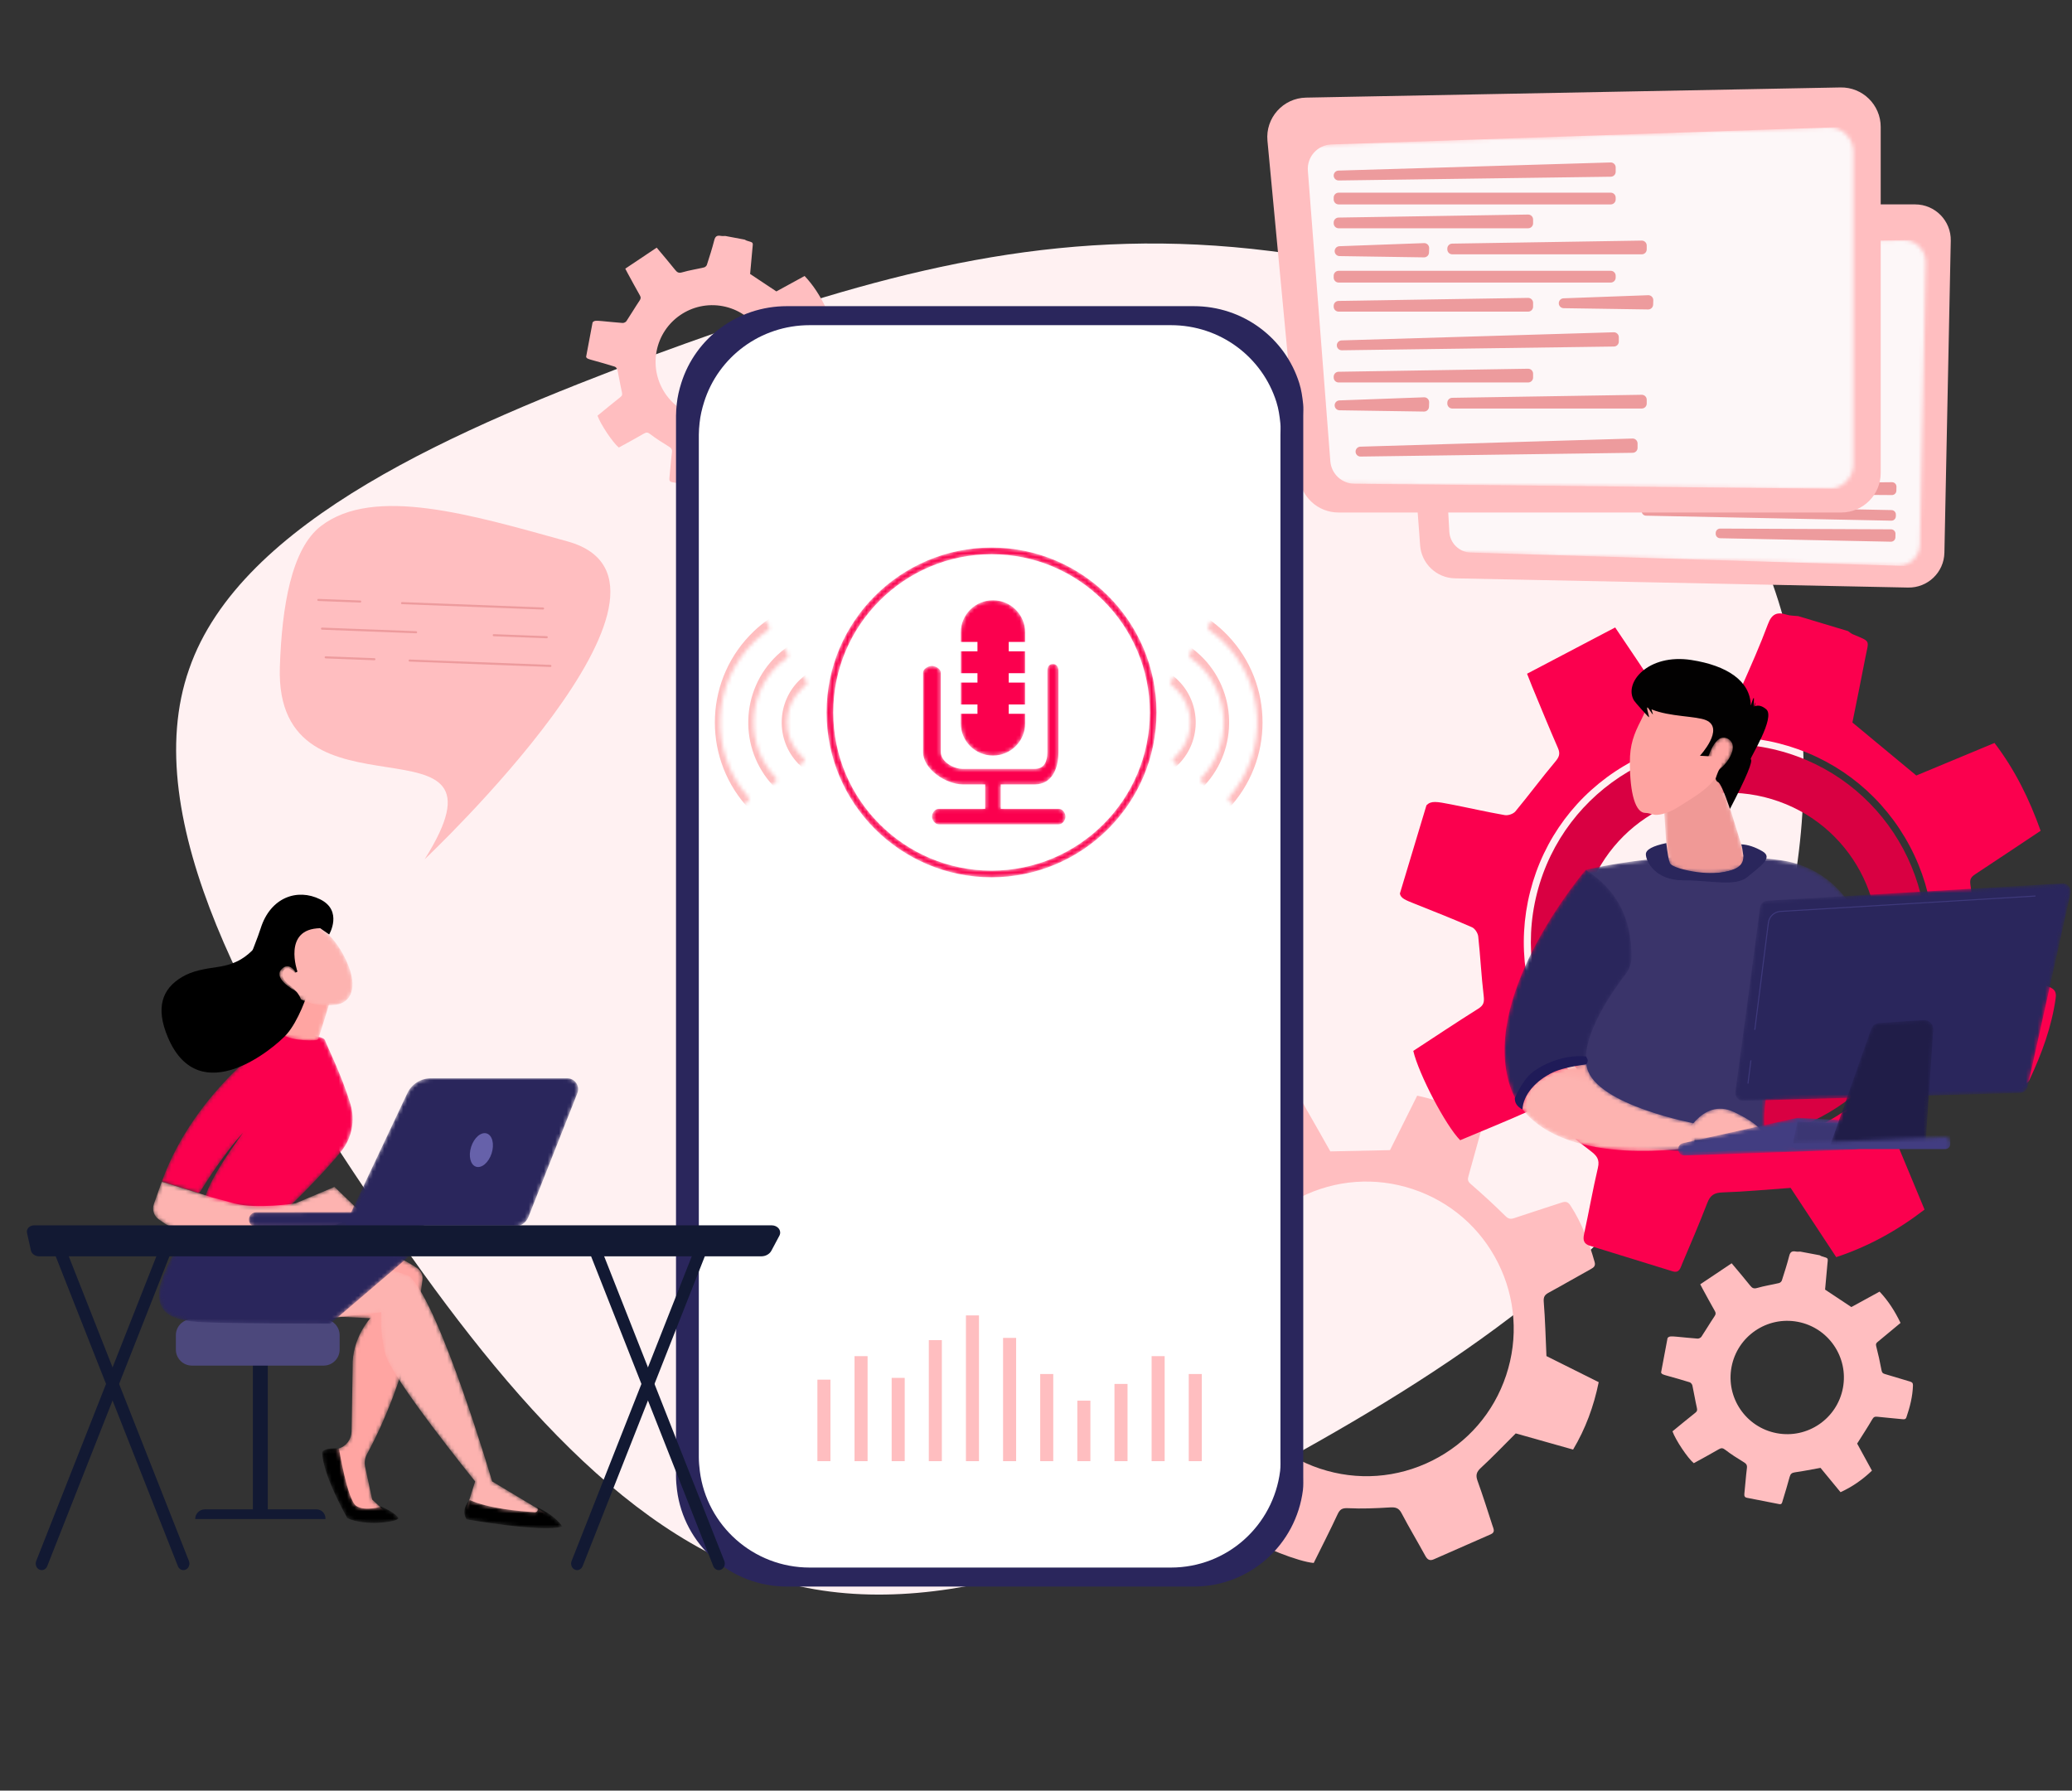 <?xml version="1.0" encoding="UTF-8"?>
<svg width="545px" height="471px" viewBox="0 0 545 471" version="1.1" xmlns="http://www.w3.org/2000/svg" xmlns:xlink="http://www.w3.org/1999/xlink">
    <rect x="0" y="0" width="545" height="471" fill="#333333" stroke="none"/>
    <title>Banner image</title>
    <defs>
        <path d="M253.469,38.554 L252.8,97.316 C252.773,99.869 254.701,102.021 257.242,102.273 L354.089,111.886 C356.817,112.156 359.241,110.15 359.485,107.421 L365.066,44.589 C365.31,41.814 363.206,39.387 360.423,39.236 L258.666,33.693 C255.866,33.541 253.502,35.752 253.469,38.554" id="path-1"></path>
        <path d="M0.009,7.761 L3.933,76.745 C4.103,79.742 6.538,82.111 9.541,82.204 L123.915,85.728 C127.137,85.828 129.821,83.28 129.887,80.059 L131.399,5.908 C131.464,2.634 128.801,-0.044 125.524,0 L5.713,1.643 C2.417,1.688 -0.177,4.471 0.009,7.761" id="path-3"></path>
        <path d="M0.02,11.442 L5.929,87.851 C6.186,91.171 8.939,93.743 12.268,93.778 L139.184,95.107 C142.76,95.144 145.678,92.258 145.678,88.685 L145.678,6.422 C145.678,2.79 142.667,-0.12 139.034,0.004 L6.208,4.528 C2.55,4.653 -0.263,7.797 0.02,11.442" id="path-5"></path>
        <path d="M0.547,212.864 C0.459,212.864 0.369,212.842 0.286,212.798 C0.02,212.653 -0.078,212.318 0.067,212.052 C26.849,162.849 45.174,108.946 55.835,72.392 C67.941,30.876 73.036,2.319 72.844,0.682 C72.773,0.402 72.932,0.112 73.211,0.024 C73.502,-0.064 73.809,0.095 73.9,0.384 C74.179,1.281 72.545,10.348 70.096,21.473 C67.697,32.361 63.496,49.967 57.085,72.013 C46.391,108.803 27.984,163.057 1.03,212.579 C0.931,212.759 0.742,212.864 0.547,212.864 L0.547,212.864 Z" id="path-7"></path>
        <path d="M0.23,0.006 C2.672,0.61 5.044,1.409 7.388,2.296 C9.73,3.185 12.033,4.181 14.286,5.282 C16.539,6.382 18.733,7.603 20.873,8.915 C21.403,9.25 21.944,9.568 22.465,9.918 L24.032,10.963 C24.549,11.319 25.055,11.691 25.567,12.055 C26.083,12.413 26.579,12.799 27.075,13.185 C28.082,13.937 29.038,14.754 30.004,15.559 C30.481,15.969 30.939,16.4 31.408,16.819 L32.106,17.454 L32.776,18.119 C34.593,19.862 36.24,21.775 37.816,23.739 C40.891,27.725 43.504,32.104 45.304,36.823 L45.971,38.594 C46.091,38.887 46.17,39.193 46.267,39.493 L46.546,40.397 C46.724,41 46.925,41.604 47.084,42.207 L48.527,47.638 L49.457,51.267 C50.692,56.107 51.875,60.96 52.968,65.834 C55.143,75.584 57.115,85.383 58.48,95.289 C58.497,95.415 58.409,95.532 58.283,95.549 C58.159,95.566 58.045,95.481 58.024,95.359 L58.023,95.353 C57.205,90.441 56.251,85.541 55.225,80.663 C54.217,75.78 53.131,70.913 51.975,66.063 C51.404,63.636 50.816,61.213 50.229,58.79 C49.621,56.372 49.031,53.95 48.395,51.54 L47.452,47.921 L45.991,42.505 C45.829,41.903 45.632,41.322 45.455,40.73 L45.187,39.845 C45.093,39.551 45.018,39.25 44.902,38.964 L44.257,37.23 C42.521,32.606 39.984,28.308 36.988,24.383 C35.451,22.449 33.844,20.562 32.064,18.839 L31.409,18.182 L30.729,17.55 C30.273,17.132 29.827,16.701 29.363,16.292 C28.422,15.486 27.491,14.668 26.507,13.913 C26.022,13.527 25.538,13.139 25.034,12.778 C24.533,12.413 24.038,12.039 23.532,11.68 L21.997,10.627 C21.487,10.275 20.955,9.953 20.435,9.614 C18.338,8.285 16.174,7.061 13.965,5.922 C11.755,4.783 9.491,3.746 7.184,2.815 C4.877,1.891 2.53,1.031 0.142,0.365 L0.136,0.363 C0.037,0.336 -0.021,0.234 0.007,0.135 C0.034,0.039 0.133,-0.019 0.23,0.006" id="path-9"></path>
        <path d="M16.932,32.387 C16.932,37.061 13.143,40.849 8.465,40.849 C3.79,40.849 0,37.061 0,32.387 L0,8.461 C0,3.788 3.79,0 8.465,0 C13.143,0 16.932,3.788 16.932,8.461 L16.932,32.387" id="path-11"></path>
        <path d="M35.685,38.095 L20.437,38.095 L20.437,31.676 L29.367,31.676 C33.834,31.676 35.617,27.638 35.617,23.175 L35.617,1.78 C35.617,0.797 35.142,0 34.158,0 C33.173,0 32.699,0.797 32.699,1.78 L32.699,23.175 C32.699,25.675 31.871,27.591 29.367,27.591 L10.461,27.591 C7.96,27.591 4.67,25.675 4.67,23.175 L4.67,2.288 C4.67,1.305 3.318,0.508 2.333,0.508 C1.352,0.508 0,1.305 0,2.288 L0,23.175 C0,27.638 5.997,31.676 10.461,31.676 L16.348,31.676 L16.348,38.095 L4.143,38.095 C3.162,38.095 2.364,39.155 2.364,40.138 C2.364,41.121 3.162,42.18 4.143,42.18 L35.685,42.18 C36.67,42.18 37.465,41.121 37.465,40.138 C37.465,39.155 36.67,38.095 35.685,38.095" id="path-13"></path>
        <path d="M43.385,84.976 C20.428,84.976 1.752,66.309 1.752,43.361 C1.752,20.417 20.428,1.751 43.385,1.751 C66.35,1.751 85.026,20.417 85.026,43.361 C85.026,66.309 66.35,84.976 43.385,84.976 Z M43.385,0 C19.463,0 0,19.451 0,43.361 C0,67.276 19.463,86.727 43.385,86.727 C67.315,86.727 86.778,67.276 86.778,43.361 C86.778,19.451 67.315,0 43.385,0 L43.385,0 Z" id="path-15"></path>
        <path d="M3.296,3.711 C3.296,3.711 28.375,-2.576 54.871,1.216 C62.327,2.283 68.93,6.618 72.955,12.98 C80.202,24.445 90.452,44.875 88.283,66.182 L76.906,68.993 C76.906,68.993 69.042,43.709 60.194,33.417 C60.194,33.417 49.711,57.295 50.243,70.405 C50.256,70.775 50.281,71.139 50.314,71.49 C51.518,84.318 -6.23471503e-14,73.885 -6.23471503e-14,73.885 L3.296,3.711" id="path-17"></path>
        <path d="M0,9.352 L1.143,27.129 C1.25,28.784 2.323,30.185 3.822,30.63 C7.283,31.653 13.814,32.886 20.217,30.308 C21.388,29.836 21.989,28.45 21.596,27.185 L13.126,0 L0,9.352" id="path-19"></path>
        <path d="M0,6.102 C0,6.102 2.065,-1.831 5.624,0.393 C9.183,2.618 3.779,9.282 0.916,9.579 L0,6.102" id="path-21"></path>
        <path d="M21.502,51.117 C20.392,43.277 28.514,31.752 31.875,27.379 C32.835,26.128 33.373,24.599 33.386,23.022 C33.485,11.919 28.821,4.788 21.346,0 C21.346,0 -5.781,31.585 1.126,55.88 C1.872,58.502 3.026,60.755 4.491,62.689 C5.579,53.534 16.166,51.539 21.502,51.117" id="path-23"></path>
        <path d="M1.034,21.021 L6.23471503e-14,20.903 C0.877,13.215 7.628,3.724 10.488,3.11545203e-14 L11.314,0.634 C8.506,4.289 1.881,13.592 1.034,21.021" id="path-25"></path>
        <path d="M17.223,1.085 C17.13,0.732 17.064,0.367 17.012,0 C11.676,0.422 1.089,2.417 0,11.573 C12.106,27.574 45.474,21.8 45.474,21.8 L45.474,15.574 C45.474,15.574 19.847,10.816 17.223,1.085" id="path-27"></path>
        <linearGradient x1="73.372%" y1="-16.857%" x2="59.805%" y2="25.316%" id="linearGradient-29">
            <stop stop-color="#FF928E" offset="0%"></stop>
            <stop stop-color="#FDB3B0" offset="100%"></stop>
        </linearGradient>
        <path d="M6.23471503e-14,8.382 C6.23471503e-14,8.382 4.927,-3.237 13.609,0.885 C22.29,5.006 21.607,7.703 21.607,7.703 L6.23471503e-14,8.382" id="path-30"></path>
        <linearGradient x1="97.811%" y1="-58.027%" x2="69.276%" y2="10.523%" id="linearGradient-32">
            <stop stop-color="#FF928E" offset="0%"></stop>
            <stop stop-color="#FDB3B0" offset="100%"></stop>
        </linearGradient>
        <path d="M0.005,8.391 L0.005,8.391 C0.076,9.268 0.825,9.939 1.708,9.906 L46.691,8.339 C47.39,8.314 47.999,7.851 48.208,7.185 L49.513,3.009 C49.834,1.981 49.101,0.929 48.029,0.871 L31.624,0.003 C31.476,-0.006 31.325,0.005 31.179,0.038 L1.294,6.654 C0.49,6.832 -0.058,7.572 0.005,8.391" id="path-33"></path>
        <polyline id="path-35" points="0 5.763 1.237 0 18.087 0.803 16.979 5.585 0 5.763"></polyline>
        <path d="M6.491,6.369 C5.536,14.157 1.248,45.798 0.019,54.839 C-0.153,56.11 0.856,57.229 2.139,57.193 L74.919,55.11 C75.87,55.083 76.684,54.414 76.89,53.482 L88.212,2.529 C88.511,1.182 87.439,-0.077 86.06,0.004 L8.435,4.547 C7.431,4.606 6.614,5.372 6.491,6.369" id="path-37"></path>
        <path d="M10.757,2.376 L-1.24694301e-13,32.887 L25.01,33.416 L27.094,2.56 C27.193,1.112 25.989,-0.091 24.541,0.005 L12.86,0.781 C11.903,0.844 11.075,1.472 10.757,2.376" id="path-39"></path>
        <path d="M0.065,2.574 L0.065,2.574 C-0.209,3.413 0.416,4.276 1.299,4.276 L40.469,4.276 C41.185,4.276 41.769,3.695 41.769,2.977 L41.769,1.3 C41.769,0.56 41.152,-0.029 40.415,0.001 L1.244,1.681 C0.704,1.703 0.235,2.059 0.065,2.574" id="path-41"></path>
        <path d="M14.002,0 C14.002,0 19.815,0.899 26.35,5.267 C27.379,5.952 27.943,7.15 27.788,8.377 C27.005,14.573 23.788,34.622 13.178,54.205 C12.619,55.238 12.458,56.441 12.705,57.589 L14.548,66.161 L17.966,69.365 L9.161,69.365 L3.299,53.509 L5.806,52.717 C7.75,52.103 9.083,50.316 9.118,48.28 L9.412,31.27 C9.161,23.693 14.062,18.465 14.062,18.465 L0,17.782 L14.002,0" id="path-43"></path>
        <path d="M20.002,18.234 C20.803,19.283 11.371,20.667 6.606,18.374 C6.606,18.374 0,6.889 0,0.972 C0,0.972 0.524,-0.234 4.403,0.041 C4.403,0.041 6.621,13.641 8.963,15.165 C11.305,16.688 15.516,15.318 15.516,15.318 C15.516,15.318 18.818,16.688 20.002,18.234" id="path-45"></path>
        <path d="M0,16.533 C0.075,16.404 15.139,14.724 15.139,14.724 C15.139,14.724 14.646,19.301 16.187,25.603 C17.728,31.904 39.846,59.206 39.846,59.206 L37.526,66.553 C44.697,69.049 51.75,69.447 58.691,67.824 L44.318,59.206 C44.318,59.206 30.867,13.395 22.628,5.223 L7.528,0 L0,16.533" id="path-47"></path>
        <path d="M0.098,18.785 C-0.614,24.669 2.476,27.061 11.583,27.456 C20.689,27.85 45.001,27.845 45.001,27.845 L65.751,10.12 C65.751,10.12 50.629,4.73 46.698,3.204 C42.766,1.68 9.49,0 9.49,0 C9.49,0 0.81,12.899 0.098,18.785 Z" id="path-49"></path>
        <path d="M1.395,0 C1.395,0 -1.102,2.417 0.585,5.105 C0.585,5.105 20.364,8.61 25.734,7.021 C25.734,7.021 24.619,4.475 18.572,1.581 L19.018,1.924 C19.583,2.357 19.252,3.258 18.541,3.22 C14.556,2.992 6.31,2.261 1.395,0" id="path-51"></path>
        <path d="M28.45,0.025 C27.138,0.434 22.411,2.13 23.021,5.168 C23.102,5.571 22.722,5.912 22.325,5.806 C20.288,5.258 15.788,4.567 12.999,8.06 C10.536,11.144 12.376,14.054 13.877,15.651 C14.239,16.037 13.935,16.664 13.41,16.597 C9.664,16.125 1.527,16.012 0.196,23.629 C-1.046,30.735 3.902,32.738 6.837,33.303 C7.333,33.398 7.449,34.051 7.022,34.322 C5.558,35.248 3.862,37.166 4.547,40.951 C5.622,46.884 17.26,46.399 18.62,46.322 C18.706,46.317 18.788,46.292 18.863,46.248 L37.504,35.624 C37.649,35.541 37.75,35.396 37.778,35.232 L41.541,13.512 C41.572,13.336 41.517,13.157 41.393,13.028 L29.017,0.173 C28.87,0.02 28.652,-0.038 28.45,0.025" id="path-53"></path>
        <path d="M32.263,46.765 C32.263,46.765 42.371,37.146 47.345,30.778 C50.035,27.333 50.879,22.8 49.636,18.613 C47.364,10.965 43.328,3.042 42.96,1.812 C42.395,-0.079 31.063,0 31.063,0 C31.063,0 8.762,14.464 0,38.966 L9.84,42.027 C9.84,42.027 15.663,32.266 21.416,26.059 C21.416,26.059 11.461,39.202 11.111,44.581 L32.263,46.765" id="path-55"></path>
        <path d="M12.739,1.526 C12.621,1.919 9.662,11.718 9.431,11.921 C9.2,12.126 2.944,12.461 0,10.449 L4.995,0 L12.739,1.526" id="path-57"></path>
        <path d="M9.509,0.319 C9.509,0.319 14.849,2.572 18.48,10.284 C22.11,17.995 19.399,21.556 15.993,22.045 C12.587,22.533 7.494,22.459 2.107,17.477 C-3.281,12.496 2.567,-2.352 9.509,0.319" id="path-59"></path>
        <path d="M5.554,4.042 C5.554,4.042 3.517,-1.77 0.799,0.545 C-1.918,2.859 3.008,5.913 4.936,6.902 L5.554,4.042" id="path-61"></path>
        <linearGradient x1="3722.165%" y1="-10673.128%" x2="3603.899%" y2="-10327.716%" id="linearGradient-63">
            <stop stop-color="#FDB3B0" offset="0%"></stop>
            <stop stop-color="#FDB3B0" offset="100%"></stop>
        </linearGradient>
        <path d="M55.133,8.514 L47.707,1.362 L37.434,5.697 C37.434,5.697 27.209,7.281 21.357,5.697 C15.504,4.113 15.504,4.113 15.504,4.113 L2.279,0 L0.202,5.867 C-0.325,7.355 0.205,9.01 1.494,9.926 C2.637,10.737 3.979,11.63 4.834,12.003 C6.575,12.765 47.767,11.477 47.767,11.477 L55.133,8.514" id="path-64"></path>
        <path d="M1.831,3.897 C1.864,3.9 1.897,3.9 1.93,3.9 L45.006,3.853 C46.071,3.853 46.934,2.99 46.933,1.924 C46.932,0.861 46.064,-0.019 45.002,0 L1.926,0.047 C0.861,0.047 -0.001,0.91 -3.11735751e-14,1.976 C0.001,3.007 0.812,3.848 1.831,3.897" id="path-66"></path>
        <path d="M58.643,0 L22.769,0 C20.122,0 17.713,1.526 16.585,3.919 L3.11735751e-14,39.064 L44.582,39.064 C46.288,39.064 47.82,38.023 48.447,36.439 L61.307,3.916 C62.05,2.036 60.665,0 58.643,0" id="path-68"></path>
        <path d="M3.788,1.404 C3.314,0.954 2.82,0.542 2.31,0.165 C1.926,-0.118 1.386,-0.028 1.12,0.366 L0.141,1.817 C-0.106,2.184 -0.021,2.679 0.336,2.942 C0.717,3.225 1.087,3.531 1.438,3.867 C6.308,8.505 6.494,16.238 1.852,21.105 C1.564,21.407 1.265,21.689 0.955,21.953 C0.536,22.308 0.552,22.956 1.002,23.272 L2.469,24.304 C2.79,24.529 3.223,24.497 3.514,24.234 C3.788,23.986 4.057,23.725 4.317,23.452 C10.254,17.227 10.015,7.336 3.788,1.404" id="path-70"></path>
        <path d="M4.937,2.339 C4.089,1.534 3.201,0.807 2.277,0.149 C1.901,-0.119 1.375,-0.014 1.117,0.369 L0.144,1.816 C-0.106,2.184 -0.024,2.687 0.338,2.946 C1.12,3.504 1.871,4.121 2.587,4.802 C10.967,12.784 11.287,26.092 3.3,34.467 C3.297,34.469 3.294,34.472 3.294,34.474 C2.943,34.84 2.993,35.429 3.407,35.72 L4.846,36.733 C5.26,36.693 5.529,36.667 5.943,36.627 C15.041,26.883 14.613,11.556 4.937,2.339" id="path-72"></path>
        <path d="M6.086,3.264 C4.879,2.113 3.602,1.078 2.274,0.147 C1.899,-0.118 1.372,-0.013 1.115,0.37 L0.141,1.815 C-0.114,2.192 -0.012,2.697 0.358,2.959 C1.534,3.787 2.667,4.706 3.739,5.727 C15.321,16.758 16.048,34.955 5.606,46.875 C5.277,47.25 5.335,47.822 5.743,48.108 L7.172,49.113 C7.52,49.357 8,49.304 8.277,48.983 C19.793,35.699 18.952,15.516 6.086,3.264" id="path-74"></path>
        <path d="M7.498,0.366 C7.232,-0.028 6.691,-0.118 6.309,0.165 C5.797,0.542 5.303,0.954 4.831,1.404 C-1.397,7.336 -1.635,17.227 4.301,23.452 C4.561,23.725 4.83,23.986 5.106,24.234 C5.396,24.497 5.828,24.529 6.148,24.304 L7.617,23.272 C8.066,22.956 8.082,22.308 7.665,21.953 C7.354,21.689 7.053,21.407 6.766,21.105 C2.124,16.238 2.311,8.505 7.18,3.867 C7.533,3.531 7.902,3.225 8.283,2.942 C8.638,2.679 8.723,2.184 8.476,1.817 L7.498,0.366" id="path-76"></path>
        <path d="M9.19,34.467 C1.203,26.092 1.523,12.784 9.904,4.802 C10.618,4.121 11.371,3.504 12.152,2.946 C12.513,2.687 12.596,2.184 12.348,1.816 L11.372,0.369 C11.115,-0.014 10.59,-0.119 10.213,0.149 C9.289,0.807 8.4,1.534 7.555,2.339 C-2.122,11.556 -2.552,26.883 6.548,36.627 C6.962,36.667 7.229,36.693 7.643,36.733 L9.083,35.72 C9.497,35.429 9.547,34.84 9.197,34.474 C9.195,34.472 9.193,34.469 9.19,34.467" id="path-78"></path>
        <path d="M12.622,5.727 C13.694,4.706 14.826,3.787 16.002,2.959 C16.374,2.697 16.474,2.192 16.22,1.815 L15.246,0.37 C14.988,-0.013 14.463,-0.118 14.084,0.147 C12.758,1.078 11.481,2.113 10.273,3.264 C-2.591,15.516 -3.434,35.699 8.082,48.983 C8.36,49.304 8.841,49.357 9.188,49.113 L10.617,48.108 C11.024,47.822 11.083,47.25 10.755,46.875 C0.313,34.955 1.04,16.758 12.622,5.727" id="path-80"></path>
    </defs>
    <g id="Page-1" stroke="none" stroke-width="1" fill="none" fill-rule="evenodd">
        <g id="STT-Applications_v03" transform="translate(-738, -116)">
            <g id="banner" transform="translate(0, 48)">
                <g id="Banner-image" transform="translate(738, 68)">
                    <g id="20945258" transform="translate(0, 0)">
                        <path d="M380.325,116.436 C424.026,154.008 467.463,198.459 464.284,239.999 C461.371,281.275 412.108,319.641 368.406,350.862 C324.44,381.819 286.036,405.897 237.037,416.48 C187.774,427.064 127.916,424.683 89.777,393.461 C51.373,362.504 34.687,302.707 43.427,251.641 C52.167,200.576 86.334,158.506 124.738,120.67 C163.142,82.834 205.254,49.495 248.691,48.437 C292.127,47.379 336.623,78.6 380.325,116.436 Z" id="Path" fill="#FFF1F2" fill-rule="nonzero" transform="translate(252.802, 235.283) rotate(-165) translate(-252.802, -235.283) "></path>
                        <g id="Group-7" transform="translate(154.166, 61.991)">
                            <path d="M170.613,304.912 C165.976,295.663 165.219,285.162 168.48,275.343 C171.741,265.525 178.631,257.564 187.88,252.928 C197.128,248.291 207.629,247.534 217.448,250.795 C227.266,254.056 235.227,260.946 239.864,270.195 C244.5,279.444 245.258,289.945 241.996,299.763 C238.735,309.581 231.845,317.542 222.597,322.179 C213.348,326.815 202.847,327.573 193.028,324.311 C183.21,321.05 175.249,314.16 170.613,304.912 M152.238,321.327 C152.956,321.887 153.771,321.594 155.798,320.886 C159.424,319.62 163.051,318.354 166.717,317.216 C167.294,317.037 168.277,317.327 168.74,317.757 C171.493,320.316 174.092,323.042 176.871,325.572 C177.732,326.357 178.049,326.895 177.691,328.069 C176.259,332.761 174.958,337.493 173.623,342.16 C177.243,344.787 187.52,348.841 191.38,349.122 C193.451,344.931 195.632,340.681 197.643,336.353 C198.268,335.006 198.868,334.641 200.429,334.718 C204.048,334.897 207.695,334.745 211.318,334.522 C212.785,334.431 213.713,334.552 214.478,336.015 C216.462,339.806 218.676,343.476 220.724,347.233 C221.275,348.244 221.896,348.636 222.96,348.169 C227.966,345.973 232.968,343.771 237.972,341.574 C239.203,341.034 238.661,340.107 238.409,339.326 C237.131,335.372 235.874,331.409 234.465,327.501 C233.936,326.034 234.191,325.18 235.354,324.107 C238.432,321.269 241.324,318.231 244.519,315.044 C249.177,316.358 254.32,317.808 259.606,319.298 C262.877,313.81 265.038,307.962 266.346,301.569 C261.576,299.188 256.803,296.807 252.598,294.708 C252.371,289.713 252.264,285.082 251.889,280.473 C251.78,279.139 252.132,278.599 253.2,278.019 C256.907,276.007 260.552,273.879 264.245,271.841 C265.043,271.4 265.561,270.998 265.268,269.962 C263.791,264.728 261.892,259.689 258.906,255.091 C258.24,254.066 257.599,253.989 256.576,254.33 C252.456,255.704 248.309,256.999 244.195,258.39 C243.199,258.727 242.62,258.681 241.776,257.841 C238.846,254.926 235.787,252.134 232.664,249.426 C231.866,248.734 231.851,248.209 232.09,247.362 C233.422,242.638 234.719,237.905 236.062,233.053 C230.547,229.932 224.87,227.518 218.599,226.209 C216.171,231.075 213.758,235.909 211.449,240.536 C206.224,240.646 201.166,240.753 195.752,240.867 C193.899,237.599 191.791,233.817 189.621,230.072 C187.839,226.999 188.517,227.019 184.904,228.201 C184.559,228.314 184.173,228.301 183.806,228.347 C180.818,229.686 177.83,231.025 174.841,232.364 C174.233,232.781 173.671,233.308 173.007,233.594 C171.277,234.339 170.78,235.309 171.498,237.231 C172.993,241.235 174.238,245.335 175.488,249.426 C175.652,249.962 175.438,250.854 175.059,251.276 C172.588,254.029 169.873,256.575 167.556,259.446 C166.422,260.851 165.539,260.973 163.97,260.499 C159.52,259.157 155.014,257.998 150.079,256.642 C147.76,262.557 145.497,268.326 143.209,274.161 C144.262,274.711 144.863,275.038 145.475,275.343 C149.248,277.226 153.005,279.142 156.811,280.956 C157.892,281.472 158.111,282.098 158.127,283.264 C158.183,287.271 158.497,291.274 158.58,295.281 C158.593,295.902 158.072,296.798 157.53,297.124 C154.566,298.907 151.504,300.526 148.504,302.25 C146.077,303.645 145.181,304.171 145.11,305.419 L152.238,321.327" id="Fill-4" fill="#FFBEC0"></path>
                            <path d="M301.279,297.584 C302.802,289.493 310.595,284.169 318.685,285.691 C326.776,287.213 332.099,295.006 330.578,303.097 L330.578,303.097 C329.055,311.187 321.263,316.512 313.173,314.989 C305.081,313.467 299.757,305.674 301.279,297.584 M284.452,289.965 L282.75,299.016 C282.891,299.476 283.334,299.594 284.427,299.898 C286.381,300.442 288.337,300.986 290.27,301.597 C290.576,301.694 290.915,302.116 290.986,302.442 C291.409,304.383 291.714,306.349 292.157,308.284 C292.295,308.884 292.271,309.214 291.76,309.615 C289.724,311.219 287.733,312.88 285.748,314.502 C286.526,316.734 289.763,321.591 291.353,322.877 C293.516,321.683 295.743,320.496 297.92,319.224 C298.598,318.829 298.969,318.851 299.622,319.355 C301.138,320.524 302.766,321.557 304.405,322.553 C305.07,322.956 305.436,323.288 305.327,324.153 C305.045,326.396 304.899,328.656 304.655,330.904 C304.589,331.509 304.742,331.866 305.344,331.984 C308.176,332.541 311.012,333.093 313.846,333.649 C314.541,333.785 314.586,333.22 314.712,332.804 C315.35,330.704 316,328.605 316.566,326.485 C316.78,325.689 317.147,325.395 317.974,325.28 C320.166,324.977 322.337,324.531 324.684,324.111 C326.308,326.085 328.104,328.265 329.948,330.505 C333.021,329.11 335.722,327.224 338.217,324.845 C336.864,322.374 335.512,319.902 334.321,317.723 C335.729,315.487 337.078,313.446 338.304,311.333 C338.66,310.721 338.975,310.593 339.613,310.663 C341.828,310.908 344.052,311.083 346.269,311.312 C346.748,311.362 347.092,311.343 347.278,310.806 C348.215,308.089 348.91,305.33 349.002,302.435 C349.022,301.79 348.766,301.563 348.22,301.402 C346.018,300.756 343.829,300.068 341.625,299.431 C341.09,299.277 340.852,299.083 340.739,298.464 C340.346,296.316 339.862,294.182 339.323,292.065 C339.185,291.525 339.337,291.292 339.697,290.997 C341.699,289.349 343.687,287.686 345.734,285.986 C344.281,282.969 342.547,280.21 340.22,277.751 C337.7,279.13 335.194,280.501 332.798,281.812 C330.498,280.285 328.271,278.806 325.888,277.224 C326.069,275.247 326.294,272.97 326.481,270.691 C326.635,268.82 326.924,269.033 324.999,268.457 C324.815,268.402 324.651,268.28 324.479,268.19 C322.779,267.87 321.079,267.55 319.377,267.23 C319.256,267.229 319.133,267.234 319.01,267.239 C318.739,267.251 318.468,267.262 318.21,267.21 C317.236,267.012 316.727,267.283 316.46,268.333 C315.902,270.522 315.206,272.676 314.515,274.828 C314.423,275.11 314.062,275.432 313.77,275.501 C311.868,275.951 309.922,276.237 308.051,276.784 C307.136,277.052 306.717,276.839 306.179,276.16 C304.651,274.236 303.047,272.374 301.314,270.298 C298.524,272.166 295.804,273.987 293.052,275.828 C293.342,276.385 293.505,276.708 293.679,277.025 C294.748,278.979 295.8,280.944 296.905,282.878 C297.218,283.427 297.125,283.765 296.78,284.276 C295.597,286.031 294.525,287.863 293.354,289.627 C293.172,289.9 292.676,290.132 292.343,290.11 C290.52,289.99 288.702,289.769 286.88,289.613 C285.407,289.486 284.859,289.445 284.452,289.965" id="Fill-7" fill="#FFBEC0"></path>
                            <path d="M18.529,30.434 C20.052,22.343 27.845,17.019 35.935,18.541 C44.026,20.063 49.349,27.856 47.828,35.947 L47.828,35.947 C46.305,44.037 38.513,49.362 30.423,47.839 C22.331,46.317 17.007,38.524 18.529,30.434 M1.702,22.815 L1.2470025e-13,31.866 C0.141,32.326 0.584,32.444 1.677,32.748 C3.631,33.292 5.587,33.836 7.52,34.447 C7.826,34.544 8.165,34.966 8.236,35.292 C8.659,37.233 8.964,39.199 9.407,41.134 C9.545,41.734 9.521,42.064 9.01,42.465 C6.974,44.069 4.983,45.73 2.998,47.352 C3.776,49.584 7.013,54.441 8.603,55.727 C10.766,54.533 12.993,53.346 15.17,52.074 C15.848,51.679 16.219,51.701 16.872,52.205 C18.388,53.374 20.016,54.407 21.655,55.403 C22.32,55.806 22.686,56.138 22.577,57.003 C22.295,59.246 22.149,61.506 21.905,63.754 C21.839,64.359 21.992,64.716 22.594,64.834 C25.426,65.391 28.262,65.943 31.096,66.499 C31.791,66.635 31.836,66.07 31.962,65.654 C32.6,63.554 33.25,61.455 33.816,59.335 C34.03,58.539 34.397,58.245 35.224,58.13 C37.416,57.827 39.587,57.381 41.934,56.961 C43.558,58.935 45.354,61.115 47.198,63.355 C50.271,61.96 52.972,60.074 55.467,57.695 C54.114,55.224 52.762,52.752 51.571,50.573 C52.979,48.337 54.328,46.296 55.554,44.183 C55.91,43.571 56.225,43.443 56.863,43.513 C59.078,43.758 61.302,43.933 63.519,44.162 C63.998,44.212 64.342,44.193 64.528,43.656 C65.465,40.939 66.16,38.18 66.252,35.285 C66.272,34.64 66.016,34.413 65.47,34.252 C63.268,33.606 61.079,32.918 58.875,32.281 C58.34,32.127 58.102,31.933 57.989,31.314 C57.596,29.166 57.112,27.032 56.573,24.915 C56.435,24.375 56.587,24.142 56.947,23.847 C58.949,22.199 60.937,20.536 62.984,18.836 C61.531,15.819 59.797,13.06 57.47,10.601 C54.95,11.98 52.444,13.351 50.048,14.662 C47.748,13.135 45.521,11.656 43.138,10.074 C43.319,8.097 43.544,5.82 43.731,3.541 C43.885,1.67 44.174,1.883 42.249,1.307 C42.065,1.252 41.901,1.13 41.729,1.04 C40.029,0.72 38.329,0.4 36.627,0.08 C36.506,0.079 36.383,0.084 36.26,0.089 C35.989,0.101 35.718,0.112 35.46,0.06 C34.486,-0.138 33.977,0.133 33.71,1.183 C33.152,3.372 32.456,5.526 31.765,7.678 C31.673,7.96 31.312,8.282 31.02,8.351 C29.118,8.801 27.172,9.087 25.301,9.634 C24.386,9.902 23.967,9.689 23.429,9.01 C21.901,7.086 20.297,5.224 18.564,3.148 C15.774,5.016 13.054,6.837 10.302,8.678 C10.592,9.235 10.755,9.558 10.929,9.875 C11.998,11.829 13.05,13.794 14.155,15.728 C14.468,16.277 14.375,16.615 14.03,17.126 C12.847,18.881 11.775,20.713 10.604,22.477 C10.422,22.75 9.926,22.982 9.593,22.96 C7.77,22.84 5.952,22.619 4.13,22.463 C2.657,22.336 2.109,22.295 1.702,22.815" id="Fill-7-Copy" fill="#FFBEC0"></path>
                            <mask id="mask-2" fill="white">
                                <use xlink:href="#path-1"></use>
                            </mask>
                            <g id="Clip-6"></g>
                        </g>
                        <path d="M501.883,154.548 L382.688,152.123 C377.857,152.025 373.892,148.269 373.535,143.452 L367.645,63.648 C367.245,58.216 371.55,53.59 377.001,53.597 L503.756,53.764 C509.001,53.771 513.216,58.077 513.111,63.317 L511.439,145.379 C511.335,150.548 507.054,154.653 501.883,154.548" id="Fill-11" fill="#FFBEC0"></path>
                        <g id="Group-14" transform="translate(375.111, 63.141)">
                            <mask id="mask-4" fill="white">
                                <use xlink:href="#path-3"></use>
                            </mask>
                            <g id="Clip-13"></g>
                            <path d="M2.188,7.761 L6.112,76.745 C6.282,79.742 8.717,82.111 11.72,82.204 L126.094,85.728 C129.315,85.828 132,83.28 132.066,80.059 L133.578,5.908 C133.642,2.634 130.98,-0.044 127.703,-1.1610824e-13 L7.892,1.643 C4.596,1.688 2.002,4.471 2.188,7.761" id="Fill-12" fill="#FDF7F8" mask="url(#mask-4)"></path>
                        </g>
                        <path d="M433.09,127.452 L497.641,126.835 C498.302,126.829 498.839,127.371 498.826,128.032 L498.803,129.07 C498.792,129.711 498.266,130.223 497.624,130.219 L433.093,129.796 C432.44,129.792 431.914,129.254 431.927,128.6 C431.941,127.966 432.457,127.458 433.09,127.452" id="Fill-15" fill="#ED9B9D"></path>
                        <path d="M431.818,134.005 L431.809,134.448 C431.796,135.096 432.311,135.631 432.958,135.644 L497.471,136.957 C498.118,136.97 498.653,136.455 498.666,135.808 L498.677,135.366 C498.688,134.718 498.176,134.183 497.528,134.169 L433.016,132.857 C432.366,132.844 431.831,133.358 431.818,134.005" id="Fill-16" fill="#ED9B9D"></path>
                        <path d="M451.281,140.184 L451.278,140.378 C451.264,141.025 451.777,141.561 452.427,141.574 L497.358,142.488 C498.005,142.501 498.54,141.987 498.554,141.339 L498.573,140.427 C498.587,139.772 498.06,139.233 497.405,139.231 L452.46,139.035 C451.818,139.032 451.295,139.544 451.281,140.184" id="Fill-17" fill="#ED9B9D"></path>
                        <path d="M484.292,134.807 L352.057,134.807 C346.696,134.807 342.216,130.731 341.714,125.398 L333.381,37.033 C332.813,31.019 337.483,25.792 343.526,25.677 L484.095,23.002 C489.908,22.891 494.682,27.572 494.682,33.384 L494.682,124.423 C494.682,130.158 490.032,134.807 484.292,134.807" id="Fill-18" fill="#FFBEC0"></path>
                        <g id="Group-21" transform="translate(341.812, 33.467)">
                            <mask id="mask-6" fill="white">
                                <use xlink:href="#path-5"></use>
                            </mask>
                            <g id="Clip-20"></g>
                            <path d="M2.198,11.442 L8.107,87.851 C8.365,91.171 11.118,93.743 14.447,93.778 L141.363,95.107 C144.939,95.144 147.856,92.258 147.856,88.685 L147.856,6.422 C147.856,2.79 144.846,-0.12 141.212,0.004 L8.387,4.528 C4.729,4.653 1.916,7.797 2.198,11.442" id="Fill-19" fill="#FDF7F8" mask="url(#mask-6)"></path>
                        </g>
                        <path d="M352.065,44.871 L423.635,42.731 C424.368,42.709 424.974,43.298 424.974,44.031 L424.974,45.183 C424.974,45.894 424.403,46.474 423.69,46.483 L352.123,47.471 C351.396,47.481 350.801,46.896 350.801,46.171 C350.801,45.468 351.36,44.892 352.065,44.871" id="Fill-22" fill="#ED9B9D"></path>
                        <path d="M352.888,89.539 L424.458,87.4 C425.19,87.378 425.796,87.966 425.796,88.7 L425.796,89.851 C425.796,90.562 425.226,91.142 424.513,91.152 L352.945,92.139 C352.219,92.149 351.624,91.564 351.624,90.839 C351.624,90.136 352.183,89.56 352.888,89.539" id="Fill-22-Copy" fill="#ED9B9D"></path>
                        <path d="M357.823,117.491 L429.394,115.351 C430.126,115.329 430.732,115.918 430.732,116.651 L430.732,117.803 C430.732,118.514 430.162,119.094 429.449,119.104 L357.881,120.091 C357.154,120.101 356.559,119.516 356.559,118.791 C356.559,118.088 357.119,117.512 357.823,117.491" id="Fill-22-Copy-2" fill="#ED9B9D"></path>
                        <path d="M433.507,77.26 C434.239,77.238 434.845,77.826 434.845,78.56 L434.845,79.712 C434.845,80.423 434.275,81.002 433.562,81.012 L411.351,81.452 C410.624,81.462 410.029,80.877 410.029,80.152 C410.029,79.449 410.589,78.873 411.293,78.852 L433.507,77.26 Z" id="Fill-22-Copy-3" fill="#ED9B9D" transform="translate(422.437, 79.356) rotate(2) translate(-422.437, -79.356) "></path>
                        <path d="M374.553,63.558 C375.285,63.536 375.891,64.124 375.891,64.858 L375.891,66.01 C375.891,66.721 375.32,67.3 374.607,67.31 L352.397,67.75 C351.67,67.76 351.075,67.175 351.075,66.45 C351.075,65.747 351.635,65.171 352.339,65.15 L374.553,63.558 Z" id="Fill-22-Copy-4" fill="#ED9B9D" transform="translate(363.483, 65.654) rotate(2) translate(-363.483, -65.654) "></path>
                        <path d="M374.553,104.116 C375.285,104.094 375.891,104.682 375.891,105.416 L375.891,106.567 C375.891,107.279 375.32,107.858 374.607,107.868 L352.397,108.308 C351.67,108.318 351.075,107.733 351.075,107.007 C351.075,106.304 351.635,105.729 352.339,105.707 L374.553,104.116 Z" id="Fill-22-Copy-5" fill="#ED9B9D" transform="translate(363.483, 106.211) rotate(2) translate(-363.483, -106.211) "></path>
                        <path d="M350.801,51.978 L350.801,52.469 C350.801,53.188 351.385,53.77 352.103,53.77 L423.674,53.77 C424.392,53.77 424.974,53.188 424.974,52.469 L424.974,51.978 C424.974,51.26 424.392,50.678 423.674,50.678 L352.103,50.678 C351.385,50.678 350.801,51.26 350.801,51.978" id="Fill-23" fill="#ED9B9D"></path>
                        <path d="M350.801,73.022 C350.801,73.741 351.385,74.323 352.103,74.323 L423.674,74.323 C424.392,74.323 424.974,73.741 424.974,73.022 L424.974,72.531 C424.974,71.813 424.392,71.231 423.674,71.231 L352.103,71.231 C351.385,71.231 350.801,71.813 350.801,72.531 L350.801,73.022 Z" id="Fill-23-Copy" fill="#ED9B9D"></path>
                        <path d="M350.801,58.53 L350.801,58.745 C350.801,59.464 351.385,60.046 352.103,60.046 L401.951,60.046 C402.67,60.046 403.251,59.464 403.251,58.745 L403.251,57.733 C403.251,57.007 402.656,56.421 401.929,56.433 L352.081,57.23 C351.371,57.241 350.801,57.82 350.801,58.53" id="Fill-24" fill="#ED9B9D"></path>
                        <path d="M350.801,99.088 L350.801,99.303 C350.801,100.022 351.385,100.604 352.103,100.604 L401.951,100.604 C402.67,100.604 403.251,100.022 403.251,99.303 L403.251,98.291 C403.251,97.564 402.656,96.979 401.929,96.99 L352.081,97.787 C351.371,97.799 350.801,98.378 350.801,99.088" id="Fill-24-Copy-3" fill="#ED9B9D"></path>
                        <path d="M350.801,80.668 C350.801,81.387 351.385,81.969 352.103,81.969 L401.951,81.969 C402.67,81.969 403.251,81.387 403.251,80.668 L403.251,79.656 C403.251,78.93 402.656,78.344 401.929,78.356 L352.081,79.153 C351.371,79.164 350.801,79.743 350.801,80.453 L350.801,80.668 Z" id="Fill-24-Copy" fill="#ED9B9D"></path>
                        <path d="M380.689,65.596 C380.689,66.315 381.273,66.897 381.992,66.897 L431.84,66.897 C432.558,66.897 433.139,66.315 433.139,65.596 L433.139,64.584 C433.139,63.858 432.544,63.272 431.818,63.284 L381.97,64.081 C381.26,64.092 380.689,64.671 380.689,65.381 L380.689,65.596 Z" id="Fill-24-Copy-2" fill="#ED9B9D"></path>
                        <path d="M380.689,106.154 C380.689,106.873 381.273,107.455 381.992,107.455 L431.84,107.455 C432.558,107.455 433.139,106.873 433.139,106.154 L433.139,105.142 C433.139,104.415 432.544,103.83 431.818,103.841 L381.97,104.638 C381.26,104.65 380.689,105.229 380.689,105.939 L380.689,106.154 Z" id="Fill-24-Copy-4" fill="#ED9B9D"></path>
                        <g id="Group-37" transform="translate(309.842, 168.781)">
                            <mask id="mask-8" fill="white">
                                <use xlink:href="#path-7"></use>
                            </mask>
                            <g id="Clip-36"></g>
                        </g>
                        <g id="Group-45" transform="translate(112.426, 137.76)">
                            <mask id="mask-10" fill="white">
                                <use xlink:href="#path-9"></use>
                            </mask>
                            <g id="Clip-44"></g>
                        </g>
                        <g id="Group-50" transform="translate(177.812, 80.531)">
                            <path d="M164.985,307.768 C164.985,309.004 165.046,310.202 164.9,311.399 C163.096,325.732 150.995,336.794 136.164,336.794 L29.168,336.794 C14.335,336.794 2.063,325.732 0.26,311.399 C0.113,310.202 0,309.004 0,307.768 L0,28.824 C0,27.778 0.09,26.745 0.197,25.728 C0.401,23.779 0.819,22.022 1.39,20.208 C5.104,8.418 16.144,0 29.168,0 L136.164,0 C149.188,0 160.211,8.418 163.924,20.208 C164.497,22.022 164.758,23.844 164.961,25.793 C165.068,26.81 164.985,27.778 164.985,28.824 L164.985,307.768 Z" id="Fill-48" fill="#2A265C"></path>
                            <path d="M158.985,33.824 L158.985,302.768 C158.985,304.004 159.046,305.202 158.9,306.399 C157.096,320.732 144.995,331.794 130.164,331.794 L35.168,331.794 C20.335,331.794 8.063,320.732 6.26,306.399 C6.113,305.202 6,304.004 6,302.768 L6,33.824 C6,32.778 6.09,31.745 6.197,30.728 C6.401,28.779 6.819,27.022 7.39,25.208 C11.104,13.418 22.144,5 35.168,5 L130.164,5 C143.188,5 154.211,13.418 157.924,25.208 C158.497,27.022 158.758,28.844 158.961,30.793 C159.068,31.81 158.985,32.778 158.985,33.824" id="Fill-48" fill="#FFFFFF"></path>
                            <path d="M40.622,282.367 L40.622,303.808 L37.188,303.808 L37.188,282.367 L40.622,282.367 Z M50.389,276.185 L50.389,303.808 L46.955,303.808 L46.955,276.185 L50.389,276.185 Z M60.157,281.9 L60.157,303.808 L56.723,303.808 L56.723,281.9 L60.157,281.9 Z M69.924,271.975 L69.924,303.808 L66.492,303.808 L66.492,271.975 L69.924,271.975 Z M79.693,265.469 L79.693,303.808 L76.259,303.808 L76.259,265.469 L79.693,265.469 Z M89.461,271.385 L89.461,303.808 L86.027,303.808 L86.027,271.385 L89.461,271.385 Z M99.228,280.885 L99.228,303.808 L95.794,303.808 L95.794,280.885 L99.228,280.885 Z M108.995,287.892 L108.995,303.808 L105.561,303.808 L105.561,287.892 L108.995,287.892 Z M118.762,283.492 L118.762,303.808 L115.328,303.808 L115.328,283.492 L118.762,283.492 Z M128.529,276.185 L128.529,303.808 L125.098,303.808 L125.098,276.185 L128.529,276.185 Z M138.297,280.885 L138.297,303.808 L134.865,303.808 L134.865,280.885 L138.297,280.885 Z" id="Combined-Shape" fill="#FFBEC0"></path>
                        </g>
                        <g id="Group-129" transform="translate(242.789, 157.893)">
                            <g id="Group-53" transform="translate(9.926, -0)">
                                <mask id="mask-12" fill="white">
                                    <use xlink:href="#path-11"></use>
                                </mask>
                                <g id="Clip-52"></g>
                                <path d="M4.29878355e-13,8.461 C4.29878355e-13,3.788 3.79,-8.52651283e-14 8.465,-8.52651283e-14 C13.143,-8.52651283e-14 16.932,3.788 16.932,8.461 L16.932,10.961 L12.613,10.962 L12.613,13.428 L16.932,13.427 L16.932,19.182 L12.613,19.183 L12.613,21.649 L16.932,21.649 L16.932,27.403 L12.613,27.404 L12.613,29.87 L16.932,29.87 L16.932,32.387 C16.932,37.061 13.143,40.849 8.465,40.849 C3.79,40.849 4.29878355e-13,37.061 4.29878355e-13,32.387 L4.29878355e-13,29.87 L4.387,29.87 L4.387,27.404 L4.29878355e-13,27.404 L4.29878355e-13,21.649 L4.387,21.649 L4.387,19.183 L4.29878355e-13,19.183 L4.29878355e-13,13.428 L4.387,13.428 L4.387,10.962 L4.29878355e-13,10.962 L4.29878355e-13,8.461 Z" id="Combined-Shape" fill="#FB004E" mask="url(#mask-12)"></path>
                            </g>
                            <g id="Group-56" transform="translate(0, 16.759)">
                                <mask id="mask-14" fill="white">
                                    <use xlink:href="#path-13"></use>
                                </mask>
                                <g id="Clip-55"></g>
                                <path d="M20.437,38.095 L20.437,31.676 L29.367,31.676 C33.834,31.676 35.617,27.638 35.617,23.175 L35.617,1.78 C35.617,0.797 35.142,-8.17124146e-14 34.158,-8.17124146e-14 C33.173,-8.17124146e-14 32.699,0.797 32.699,1.78 L32.699,23.175 C32.699,25.675 31.871,27.591 29.367,27.591 L10.461,27.591 C7.96,27.591 4.67,25.675 4.67,23.175 L4.67,2.288 C4.67,1.305 3.318,0.508 2.333,0.508 C1.352,0.508 2.13162821e-14,1.305 2.13162821e-14,2.288 L2.13162821e-14,23.175 C2.13162821e-14,27.638 5.997,31.676 10.461,31.676 L16.348,31.676 L16.348,38.095 L4.143,38.095 C3.162,38.095 2.364,39.155 2.364,40.138 C2.364,41.121 3.162,42.18 4.143,42.18 L35.685,42.18 C36.67,42.18 37.465,41.121 37.465,40.138 C37.465,39.155 36.67,38.095 35.685,38.095 L20.437,38.095 Z" id="Fill-54" fill="#FB004E" mask="url(#mask-14)"></path>
                            </g>
                        </g>
                        <g id="Group-59" transform="translate(217.416, 144.032)">
                            <mask id="mask-16" fill="white">
                                <use xlink:href="#path-15"></use>
                            </mask>
                            <g id="Clip-58"></g>
                            <path d="M43.385,84.976 C20.428,84.976 1.752,66.309 1.752,43.361 C1.752,20.417 20.428,1.751 43.385,1.751 C66.35,1.751 85.026,20.417 85.026,43.361 C85.026,66.309 66.35,84.976 43.385,84.976 Z M43.385,-1.55772601e-14 C19.463,-1.55772601e-14 -9.35207254e-14,19.451 -9.35207254e-14,43.361 C-9.35207254e-14,67.276 19.463,86.727 43.385,86.727 C67.315,86.727 86.778,67.276 86.778,43.361 C86.778,19.451 67.315,-1.55772601e-14 43.385,-1.55772601e-14 L43.385,-1.55772601e-14 Z" id="Fill-57" fill="#FB004E" mask="url(#mask-16)"></path>
                        </g>
                        <g id="Group-10" transform="translate(368.212, 161.352)">
                            <path d="M48.912,75.12 L48.914,75.12 C55.159,54.363 77.048,42.6 97.806,48.846 C118.563,55.092 130.324,76.982 124.08,97.738 L124.08,97.738 C117.833,118.495 95.944,130.258 75.187,124.012 C54.431,117.766 42.668,95.876 48.912,75.12 M36.06,73.612 C28.994,101.422 45.869,129.798 73.68,136.865 C101.49,143.932 129.864,127.056 136.932,99.246 C144,71.435 127.123,43.06 99.314,35.993 C71.502,28.926 43.128,45.802 36.06,73.612" id="Fill-2" fill="#D90042"></path>
                            <path d="M34.272,73.158 C37.818,59.209 46.582,47.475 58.952,40.118 C71.322,32.761 85.818,30.661 99.766,34.206 C113.717,37.751 125.451,46.516 132.809,58.886 C140.164,71.256 142.264,85.751 138.72,99.7 C135.174,113.649 126.41,125.383 114.04,132.74 C101.67,140.097 87.174,142.197 73.226,138.652 C59.277,135.107 47.543,126.342 40.185,113.972 C32.828,101.602 30.728,87.107 34.272,73.158 M1.39329888e-13,73.693 C0.246,74.935 1.371,75.369 4.147,76.471 C9.112,78.44 14.081,80.41 18.972,82.552 C19.742,82.889 20.512,84.089 20.608,84.963 C21.173,90.162 21.424,95.396 22.043,100.586 C22.234,102.195 22.078,103.05 20.632,103.959 C14.854,107.59 9.176,111.382 3.526,115.074 C4.937,121.135 12.057,134.756 15.861,138.566 C21.855,136.044 28.017,133.56 34.074,130.838 C35.959,129.991 36.922,130.154 38.493,131.655 C42.136,135.139 46.111,138.3 50.124,141.364 C51.749,142.605 52.616,143.577 52.09,145.812 C50.724,151.606 49.71,157.481 48.443,163.299 C48.102,164.863 48.399,165.84 49.943,166.318 C57.207,168.567 64.473,170.805 71.737,173.051 C73.523,173.603 73.798,172.135 74.243,171.084 C76.5,165.762 78.786,160.449 80.862,155.057 C81.641,153.032 82.686,152.365 84.886,152.296 C90.707,152.114 96.518,151.552 102.779,151.109 C106.482,156.732 110.571,162.94 114.773,169.32 C123.211,166.527 130.808,162.344 138.005,156.811 C135.155,149.964 132.304,143.114 129.793,137.077 C134.101,131.618 138.206,126.649 142.007,121.459 C143.107,119.958 143.971,119.71 145.621,120.073 C151.352,121.332 157.124,122.412 162.864,123.631 C164.104,123.895 165.015,123.943 165.651,122.587 C168.861,115.736 171.454,108.708 172.501,101.153 C172.733,99.469 172.128,98.804 170.741,98.231 C165.158,95.925 159.617,93.511 154.023,91.228 C152.668,90.675 152.102,90.1 151.979,88.448 C151.552,82.714 150.877,76.992 150.058,71.301 C149.849,69.846 150.311,69.281 151.334,68.607 C157.036,64.852 162.71,61.054 168.539,57.174 C165.581,48.87 161.808,41.162 156.405,34.075 C149.42,36.982 142.48,39.87 135.839,42.634 C130.244,37.992 124.826,33.499 119.028,28.69 C120.055,23.564 121.282,17.668 122.409,11.753 C123.333,6.898 124.028,7.537 119.151,5.49 C118.686,5.294 118.291,4.93 117.864,4.644 C113.503,3.332 109.139,2.019 104.777,0.706 C103.758,0.591 102.689,0.633 101.728,0.329 C99.231,-0.462 97.825,0.105 96.829,2.78 C94.756,8.353 92.332,13.8 89.923,19.24 C89.606,19.953 88.57,20.696 87.787,20.795 C82.682,21.441 77.507,21.646 72.457,22.556 C69.986,23.001 68.946,22.326 67.725,20.399 C64.267,14.935 60.584,9.613 56.627,3.694 C48.804,7.803 41.17,11.81 33.451,15.863 C34.058,17.402 34.392,18.293 34.758,19.171 C37.012,24.586 39.219,30.023 41.569,35.396 C42.237,36.922 41.898,37.78 40.853,39.021 C37.263,43.287 33.948,47.782 30.387,52.073 C29.835,52.738 28.471,53.206 27.604,53.055 C22.865,52.232 18.169,51.146 13.445,50.228 C9.622,49.485 8.199,49.223 6.989,50.471 L1.39329888e-13,73.693" id="Fill-3" fill="#FB004E"></path>
                        </g>
                        <g id="Group-445" transform="translate(413.805, 225.099)">
                            <mask id="mask-18" fill="white">
                                <use xlink:href="#path-17"></use>
                            </mask>
                            <g id="Clip-444"></g>
                            <path d="M3.296,3.711 C3.296,3.711 28.375,-2.576 54.871,1.216 C62.327,2.283 68.93,6.618 72.955,12.98 C80.202,24.445 90.452,44.875 88.283,66.182 L76.906,68.993 C76.906,68.993 69.042,43.709 60.194,33.417 C60.194,33.417 49.711,57.295 50.243,70.405 C50.256,70.775 50.281,71.139 50.314,71.49 C51.518,84.318 -6.23471503e-14,73.885 -6.23471503e-14,73.885 L3.296,3.711" id="Fill-443" fill="#3A346A" mask="url(#mask-18)"></path>
                        </g>
                        <g id="Group-448" transform="translate(437.337, 197.911)">
                            <mask id="mask-20" fill="white">
                                <use xlink:href="#path-19"></use>
                            </mask>
                            <g id="Clip-447"></g>
                            <path d="M0,9.352 L1.143,27.129 C1.25,28.784 2.323,30.185 3.822,30.63 C7.283,31.653 13.814,32.886 20.217,30.308 C21.388,29.836 21.989,28.45 21.596,27.185 L13.126,0 L0,9.352" id="Fill-446" fill="#F09996" mask="url(#mask-20)"></path>
                        </g>
                        <g id="Group-451" transform="translate(428.703, 181.516)" fill="#FEA4A1">
                            <path d="M0,18.937 C0,27.341 1.495,32.315 4.094,32.315 C5.202,32.315 6.101,32.895 7.138,32.825 C9.096,32.692 11.277,31.724 13.037,30.577 C17.011,27.989 21.086,25.883 23.11,22.063 C23.11,22.063 28.501,12.058 27.292,7.961 C26.082,3.863 5.772,0 5.772,0 C5.772,0 4.966,4.003 2.924,7.961 C1.053,11.588 0,14.38 0,18.937 Z" id="Fill-449"></path>
                        </g>
                        <g id="Group-454" transform="translate(429.15, 173.347)" fill="#020101">
                            <path d="M17.988,25.443 C17.988,25.443 24.606,18.282 19.608,16.097 C17.043,14.976 9.988,15.207 5.295,13.255 C5.126,13.185 5.744,14.64 5.582,14.564 C5.395,14.477 4.428,12.858 4.25,12.763 C3.674,12.454 4.937,15.661 4.491,15.265 C4.082,14.902 0.936,11.388 0.664,10.941 C-2.18,6.267 4.346,-1.518 15.75,0.259 C25.092,1.714 31.207,5.739 31.358,12.166 C31.365,12.439 31.918,10.206 32.153,10.238 C32.268,10.254 32.038,12.655 32.153,12.585 C32.178,12.57 32.207,12.264 32.3,11.994 C32.403,11.691 32.572,11.42 32.602,11.405 C32.638,11.387 32.486,11.76 32.443,12.053 C32.413,12.258 32.483,12.418 32.511,12.407 C33.198,12.141 34.172,12.167 35.408,13.205 C37.963,15.353 31.053,26.137 31.341,26.324 C32.018,26.765 30.2,31.133 25.887,39.428 C24.335,34.851 23.261,32.486 22.665,32.333 C22.424,32.271 22.101,31.687 22.117,31.438 C22.549,30.091 22.926,29.191 23.248,28.738 C23.479,28.414 23.64,28.12 23.733,27.856 C23.749,27.561 22.413,25.564 22.117,25.564 L20.085,25.564 L17.988,25.443 Z" id="Fill-452"></path>
                        </g>
                        <g id="Group-457" transform="translate(448.999, 194)">
                            <mask id="mask-22" fill="white">
                                <use xlink:href="#path-21"></use>
                            </mask>
                            <g id="Clip-456"></g>
                            <path d="M0,6.102 C0,6.102 2.065,-1.831 5.624,0.393 C9.183,2.618 3.779,9.282 0.916,9.579 L0,6.102" id="Fill-455" fill="#FEA4A1" mask="url(#mask-22)"></path>
                        </g>
                        <g id="Group-460" transform="translate(395.755, 228.81)">
                            <mask id="mask-24" fill="white">
                                <use xlink:href="#path-23"></use>
                            </mask>
                            <g id="Clip-459"></g>
                            <path d="M21.502,51.117 C20.392,43.277 28.514,31.752 31.875,27.379 C32.835,26.128 33.373,24.599 33.386,23.022 C33.485,11.919 28.821,4.788 21.346,0 C21.346,0 -5.781,31.585 1.126,55.88 C1.872,58.502 3.026,60.755 4.491,62.689 C5.579,53.534 16.166,51.539 21.502,51.117" id="Fill-458" fill="#2A265C" mask="url(#mask-24)"></path>
                        </g>
                        <g id="Group-463" transform="translate(416.728, 255.873)">
                            <mask id="mask-26" fill="white">
                                <use xlink:href="#path-25"></use>
                            </mask>
                            <g id="Clip-462"></g>
                        </g>
                        <g id="Group-466" transform="translate(400.246, 279.927)">
                            <mask id="mask-28" fill="white">
                                <use xlink:href="#path-27"></use>
                            </mask>
                            <g id="Clip-465"></g>
                            <path d="M17.223,1.085 C17.13,0.732 17.064,0.367 17.012,0 C11.676,0.422 1.089,2.417 0,11.573 C12.106,27.574 45.474,21.8 45.474,21.8 L45.474,15.574 C45.474,15.574 19.847,10.816 17.223,1.085" id="Fill-464" fill="url(#linearGradient-29)" mask="url(#mask-28)"></path>
                        </g>
                        <g id="Group-469" transform="translate(442.512, 291.626)">
                            <mask id="mask-31" fill="white">
                                <use xlink:href="#path-30"></use>
                            </mask>
                            <g id="Clip-468"></g>
                            <path d="M6.23471503e-14,8.382 C6.23471503e-14,8.382 4.927,-3.237 13.609,0.885 C22.29,5.006 21.607,7.703 21.607,7.703 L6.23471503e-14,8.382" id="Fill-467" fill="url(#linearGradient-32)" mask="url(#mask-31)"></path>
                        </g>
                        <g id="Group-472" transform="translate(441.399, 294.029)">
                            <mask id="mask-34" fill="white">
                                <use xlink:href="#path-33"></use>
                            </mask>
                            <g id="Clip-471"></g>
                            <path d="M0.005,8.391 L0.005,8.391 C0.076,9.268 0.825,9.939 1.708,9.906 L46.691,8.339 C47.39,8.314 47.999,7.851 48.208,7.185 L49.513,3.009 C49.834,1.981 49.101,0.929 48.029,0.871 L31.624,0.003 C31.476,-0.006 31.325,0.005 31.179,0.038 L1.294,6.654 C0.49,6.832 -0.058,7.572 0.005,8.391" id="Fill-470" fill="#423D81" mask="url(#mask-34)"></path>
                        </g>
                        <g id="Group-475" transform="translate(471.561, 295.016)">
                            <mask id="mask-36" fill="white">
                                <use xlink:href="#path-35"></use>
                            </mask>
                            <g id="Clip-474"></g>
                            <polyline id="Fill-473" fill="#3B3673" mask="url(#mask-36)" points="0 5.763 1.237 0 18.087 0.803 16.979 5.585 0 5.763"></polyline>
                        </g>
                        <g id="Group-478" transform="translate(456.43, 232.364)">
                            <mask id="mask-38" fill="white">
                                <use xlink:href="#path-37"></use>
                            </mask>
                            <g id="Clip-477"></g>
                            <path d="M6.491,6.369 C5.536,14.157 1.248,45.798 0.019,54.839 C-0.153,56.11 0.856,57.229 2.139,57.193 L74.919,55.11 C75.87,55.083 76.684,54.414 76.89,53.482 L88.212,2.529 C88.511,1.182 87.439,-0.077 86.06,0.004 L8.435,4.547 C7.431,4.606 6.614,5.372 6.491,6.369" id="Fill-476" fill="#2A265C" mask="url(#mask-38)"></path>
                        </g>
                        <g id="Group-481" transform="translate(481.419, 268.31)">
                            <mask id="mask-40" fill="white">
                                <use xlink:href="#path-39"></use>
                            </mask>
                            <g id="Clip-480"></g>
                            <path d="M10.757,2.376 L-1.24694301e-13,32.887 L25.01,33.416 L27.094,2.56 C27.193,1.112 25.989,-0.091 24.541,0.005 L12.86,0.781 C11.903,0.844 11.075,1.472 10.757,2.376" id="Fill-479" fill="#201D48" mask="url(#mask-40)"></path>
                        </g>
                        <g id="Group-484" transform="translate(471.213, 299.059)">
                            <mask id="mask-42" fill="white">
                                <use xlink:href="#path-41"></use>
                            </mask>
                            <g id="Clip-483"></g>
                            <path d="M0.065,1.485 L0.065,1.485 C-0.209,2.323 0.416,3.187 1.299,3.187 L40.469,3.187 C41.185,3.187 41.769,2.606 41.769,1.888 L41.769,0.211 C41.769,-0.529 41.152,-1.118 40.415,-1.088 L1.244,0.592 C0.704,0.613 0.235,0.97 0.065,1.485" id="Fill-482" fill="#423D81" mask="url(#mask-42)"></path>
                        </g>
                        <path d="M461.701,270.907 L461.426,270.873 L465.002,242.69 C465.219,241 466.609,239.7 468.309,239.597 L535.388,235.549 L535.404,235.822 L468.325,239.871 C466.757,239.965 465.474,241.165 465.276,242.724 L461.701,270.907" id="Fill-485" fill="#3E397B"></path>
                        <polyline id="Fill-486" fill="#3E397B" points="459.907 285.035 459.636 285.002 460.409 278.902 460.681 278.935 459.907 285.035"></polyline>
                        <path d="M189.067,413 C189.275,413 189.487,412.953 189.69,412.858 C190.49,412.482 190.86,411.471 190.516,410.597 L157.432,326.705 C157.088,325.831 156.161,325.428 155.359,325.804 C154.559,326.179 154.189,327.19 154.534,328.065 L187.618,411.959 C187.874,412.608 188.456,413 189.067,413" id="Fill-768" fill="#121933"></path>
                        <path d="M151.797,413 C152.408,413 152.99,412.608 153.247,411.959 L186.331,328.065 C186.675,327.19 186.305,326.179 185.505,325.804 C184.705,325.428 183.777,325.831 183.433,326.705 L150.349,410.597 C150.005,411.471 150.374,412.482 151.175,412.858 C151.377,412.953 151.589,413 151.797,413" id="Fill-769" fill="#121933"></path>
                        <path d="M48.243,413 C48.451,413 48.662,412.953 48.866,412.858 C49.666,412.482 50.036,411.471 49.692,410.597 L16.608,326.705 C16.263,325.831 15.337,325.428 14.535,325.804 C13.735,326.179 13.365,327.19 13.709,328.065 L46.793,411.959 C47.05,412.608 47.632,413 48.243,413" id="Fill-770" fill="#121933"></path>
                        <path d="M10.973,413 C11.584,413 12.166,412.608 12.423,411.959 L45.507,328.065 C45.851,327.19 45.481,326.179 44.681,325.804 C43.881,325.428 42.953,325.831 42.609,326.705 L9.525,410.597 C9.18,411.471 9.55,412.482 10.35,412.858 C10.553,412.953 10.765,413 10.973,413" id="Fill-771" fill="#121933"></path>
                        <polygon id="Fill-772" fill="#121933" points="66.518 398.742 70.429 398.742 70.429 356.466 66.518 356.466"></polygon>
                        <path d="M51.344,399.558 L85.604,399.558 L85.604,399.372 C85.604,398.07 84.546,397.013 83.241,397.013 L53.89,397.013 C52.484,397.013 51.344,398.153 51.344,399.558" id="Fill-773" fill="#121933"></path>
                        <path d="M46.259,355 C46.259,357.31 48.152,359.204 50.466,359.204 L85.128,359.204 C87.441,359.204 89.335,357.31 89.335,355 L89.335,351.196 C89.335,348.886 87.441,346.992 85.128,346.992 L50.466,346.992 C48.152,346.992 46.259,348.886 46.259,351.196 L46.259,355" id="Fill-774" fill="#4C487C"></path>
                        <g id="Group-777" transform="translate(83.349, 328.278)">
                            <mask id="mask-44" fill="white">
                                <use xlink:href="#path-43"></use>
                            </mask>
                            <g id="Clip-776"></g>
                            <path d="M14.002,0 C14.002,0 19.815,0.899 26.35,5.267 C27.379,5.952 27.943,7.15 27.788,8.377 C27.005,14.573 23.788,34.622 13.178,54.205 C12.619,55.238 12.458,56.441 12.705,57.589 L14.548,66.161 L17.966,69.365 L9.161,69.365 L3.299,53.509 L5.806,52.717 C7.75,52.103 9.083,50.316 9.118,48.28 L9.412,31.27 C9.161,23.693 14.062,18.465 14.062,18.465 L0,17.782 L14.002,0" id="Fill-775" fill="#FFA5A2" mask="url(#mask-44)"></path>
                        </g>
                        <g id="Group-780" transform="translate(84.752, 380.955)">
                            <mask id="mask-46" fill="white">
                                <use xlink:href="#path-45"></use>
                            </mask>
                            <g id="Clip-779"></g>
                            <path d="M20.002,18.234 C20.803,19.283 11.371,20.667 6.606,18.374 C6.606,18.374 0,6.889 0,0.972 C0,0.972 0.524,-0.234 4.403,0.041 C4.403,0.041 6.621,13.641 8.963,15.165 C11.305,16.688 15.516,15.318 15.516,15.318 C15.516,15.318 18.818,16.688 20.002,18.234" id="Fill-778" fill="#000000" mask="url(#mask-46)"></path>
                        </g>
                        <g id="Group-783" transform="translate(85.128, 330.46)">
                            <mask id="mask-48" fill="white">
                                <use xlink:href="#path-47"></use>
                            </mask>
                            <g id="Clip-782"></g>
                            <path d="M0,16.533 C0.075,16.404 15.139,14.724 15.139,14.724 C15.139,14.724 14.646,19.301 16.187,25.603 C17.728,31.904 39.846,59.206 39.846,59.206 L37.526,66.553 C44.697,69.049 51.75,69.447 58.691,67.824 L44.318,59.206 C44.318,59.206 30.867,13.395 22.628,5.223 L7.528,0 L0,16.533" id="Fill-781" fill="#FDB3B0" mask="url(#mask-48)"></path>
                        </g>
                        <g id="Group-786" transform="translate(41.854, 320.34)">
                            <mask id="mask-50" fill="white">
                                <use xlink:href="#path-49"></use>
                            </mask>
                            <g id="Clip-785"></g>
                            <path d="M0.098,18.785 C-0.614,24.669 2.476,27.061 11.583,27.456 C20.689,27.85 45.001,27.845 45.001,27.845 L65.751,10.12 C65.751,10.12 50.629,4.73 46.698,3.204 C42.766,1.68 9.49,0 9.49,0 C9.49,0 0.81,12.899 0.098,18.785 Z" id="Fill-784" fill="#2A265C" mask="url(#mask-50)"></path>
                        </g>
                        <g id="Group-789" transform="translate(122.136, 394.538)">
                            <mask id="mask-52" fill="white">
                                <use xlink:href="#path-51"></use>
                            </mask>
                            <g id="Clip-788"></g>
                            <path d="M1.395,0 C1.395,0 -1.102,2.417 0.585,5.105 C0.585,5.105 20.364,8.61 25.734,7.021 C25.734,7.021 24.619,4.475 18.572,1.581 L19.018,1.924 C19.583,2.357 19.252,3.258 18.541,3.22 C14.556,2.992 6.31,2.261 1.395,0" id="Fill-787" fill="#000000" mask="url(#mask-52)"></path>
                        </g>
                        <g id="Group-792" transform="translate(40.434, 247.836)">
                            <mask id="mask-54" fill="white">
                                <use xlink:href="#path-53"></use>
                            </mask>
                            <g id="Clip-791"></g>
                        </g>
                        <g id="Group-795" transform="translate(42.553, 271.864)">
                            <mask id="mask-56" fill="white">
                                <use xlink:href="#path-55"></use>
                            </mask>
                            <g id="Clip-794"></g>
                            <path d="M32.263,46.765 C32.263,46.765 42.371,37.146 47.345,30.778 C50.035,27.333 50.879,22.8 49.636,18.613 C47.364,10.965 43.328,3.042 42.96,1.812 C42.395,-0.079 31.063,0 31.063,0 C31.063,0 8.762,14.464 0,38.966 L9.84,42.027 C9.84,42.027 15.663,32.266 21.416,26.059 C21.416,26.059 11.461,39.202 11.111,44.581 L32.263,46.765" id="Fill-793" fill="#FB004E" mask="url(#mask-56)"></path>
                        </g>
                        <g id="Group-798" transform="translate(74.144, 261.588)">
                            <mask id="mask-58" fill="white">
                                <use xlink:href="#path-57"></use>
                            </mask>
                            <g id="Clip-797"></g>
                            <path d="M12.739,1.526 C12.621,1.919 9.662,11.718 9.431,11.921 C9.2,12.126 2.944,12.461 0,10.449 L4.995,0 L12.739,1.526" id="Fill-796" fill="#FFA5A2" mask="url(#mask-58)"></path>
                        </g>
                        <path d="M81.254,259.974 C81.9,257.035 82.534,254.078 80.829,250.849 C79.45,248.237 77.065,246.733 74.306,246.405 C66.486,245.477 68.158,252.778 57.229,254.357 C53.834,254.848 50.678,255.321 47.842,257.01 C42.723,260.059 40.79,264.95 44.186,272.92 C52.501,292.435 72.393,275.478 75.428,272.026 C78.438,268.601 80.838,261.867 81.254,259.974" id="Fill-117" fill="#000000"></path>
                        <g id="Group-801" transform="translate(72.515, 242.212)">
                            <mask id="mask-60" fill="white">
                                <use xlink:href="#path-59"></use>
                            </mask>
                            <g id="Clip-800"></g>
                            <path d="M9.509,0.319 C9.509,0.319 14.849,2.572 18.48,10.284 C22.11,17.995 19.399,21.556 15.993,22.045 C12.587,22.533 7.494,22.459 2.107,17.477 C-3.281,12.496 2.567,-2.352 9.509,0.319" id="Fill-799" fill="#FDB3B0" mask="url(#mask-60)"></path>
                        </g>
                        <g id="Group-804" transform="translate(58.988, 235.338)" fill="#000000">
                            <path d="M25.235,8.819 L27.591,10.464 C27.591,10.464 31.263,4.209 25.235,1.222 C19.208,-1.764 12.153,0.703 9.588,8.819 C8.009,13.816 3.227,24.08 1.723,32.289 C1.347,34.343 -0.165,36.639 0.015,38.328 C0.174,39.822 0.174,41.352 1.723,42.367 C4.965,44.491 7.28,42.452 10.156,40.207 C11.769,38.948 12.811,37.728 15.156,36.526 C17.542,35.303 19.083,31.567 20.052,29.575 C21.359,26.89 17.275,23.877 17.275,23.877 C17.275,23.877 14.555,22.098 15.501,20.155 C16.447,18.212 18.629,20.557 18.629,20.557 L19.255,20.234 C19.255,20.234 15.226,8.952 25.235,8.819 Z" id="Fill-802"></path>
                        </g>
                        <g id="Group-807" transform="translate(73.487, 254.158)">
                            <mask id="mask-62" fill="white">
                                <use xlink:href="#path-61"></use>
                            </mask>
                            <g id="Clip-806"></g>
                            <path d="M5.554,4.042 C5.554,4.042 3.517,-1.77 0.799,0.545 C-1.918,2.859 3.008,5.913 4.936,6.902 L5.554,4.042" id="Fill-805" fill="url(#linearGradient-63)" mask="url(#mask-62)"></path>
                        </g>
                        <g id="Group-810" transform="translate(40.274, 310.83)">
                            <mask id="mask-65" fill="white">
                                <use xlink:href="#path-64"></use>
                            </mask>
                            <g id="Clip-809"></g>
                            <path d="M55.133,8.514 L47.707,1.362 L37.434,5.697 C37.434,5.697 27.209,7.281 21.357,5.697 C15.504,4.113 15.504,4.113 15.504,4.113 L2.279,0 L0.202,5.867 C-0.325,7.355 0.205,9.01 1.494,9.926 C2.637,10.737 3.979,11.63 4.834,12.003 C6.575,12.765 47.767,11.477 47.767,11.477 L55.133,8.514" id="Fill-808" fill="#FDB3B0" mask="url(#mask-65)"></path>
                        </g>
                        <g id="Group-813" transform="translate(65.473, 318.818)">
                            <mask id="mask-67" fill="white">
                                <use xlink:href="#path-66"></use>
                            </mask>
                            <g id="Clip-812"></g>
                            <path d="M1.831,3.897 C1.864,3.9 1.897,3.9 1.93,3.9 L45.006,3.853 C46.071,3.853 46.934,2.99 46.933,1.924 C46.932,0.861 46.064,-0.019 45.002,0 L1.926,0.047 C0.861,0.047 -0.001,0.91 -3.11735751e-14,1.976 C0.001,3.007 0.812,3.848 1.831,3.897" id="Fill-811" fill="#2A265C" mask="url(#mask-67)"></path>
                        </g>
                        <g id="Group-816" transform="translate(90.561, 283.629)">
                            <mask id="mask-69" fill="white">
                                <use xlink:href="#path-68"></use>
                            </mask>
                            <g id="Clip-815"></g>
                            <path d="M58.643,0 L22.769,0 C20.122,0 17.713,1.526 16.585,3.919 L3.11735751e-14,39.064 L44.582,39.064 C46.288,39.064 47.82,38.023 48.447,36.439 L61.307,3.916 C62.05,2.036 60.665,0 58.643,0" id="Fill-814" fill="#2A265C" mask="url(#mask-69)"></path>
                        </g>
                        <path d="M123.93,301.65 C123.152,304.064 123.727,306.407 125.212,306.887 C126.698,307.364 128.533,305.794 129.31,303.382 C130.088,300.968 129.513,298.622 128.028,298.145 C126.542,297.666 124.707,299.236 123.93,301.65" id="Fill-817" fill="#6661AA"></path>
                        <path d="M7.1,324.288 C6.992,323.801 7.14,323.296 7.504,322.913 C7.869,322.529 8.411,322.307 8.984,322.307 L203,322.307 C203.753,322.307 204.455,322.641 204.86,323.192 C205.266,323.743 205.321,324.434 205.006,325.028 L202.902,328.977 C202.421,329.882 201.378,330.46 200.23,330.46 L10.316,330.46 C9.248,330.46 8.33,329.805 8.127,328.895 L7.1,324.288" id="Fill-818" fill="#121933"></path>
                        <g id="Group-41" transform="translate(117.067, 179.553) scale(-1, 1) translate(-117.067, -179.553) translate(73.586, 133.097)">
                            <path d="M11.283,9.31 C36.615,2.278 62.247,-5.384 76.123,5.268 C83.909,11.245 86.406,26.504 86.937,42.311 C88.416,86.29 22.949,51.826 48.845,92.912 C48.845,92.912 -28.263,20.288 11.283,9.31 Z" id="Fill-819" fill="#FFBEC0"></path>
                            <path d="M17.704,27.237 C17.557,27.237 17.436,27.121 17.43,26.973 C17.424,26.822 17.542,26.695 17.693,26.689 L54.783,25.274 C54.935,25.26 55.062,25.386 55.068,25.537 C55.074,25.688 54.955,25.816 54.804,25.821 L17.714,27.237 C17.711,27.237 17.707,27.237 17.704,27.237" id="Fill-820" fill="#ED9B9D"></path>
                            <path d="M65.806,25.402 C65.66,25.402 65.538,25.286 65.533,25.138 C65.527,24.987 65.645,24.859 65.796,24.854 L76.801,24.434 C76.956,24.419 77.08,24.546 77.086,24.698 C77.092,24.849 76.974,24.976 76.822,24.982 L65.817,25.401 C65.814,25.402 65.81,25.402 65.806,25.402" id="Fill-821" fill="#ED9B9D"></path>
                            <path d="M16.741,34.789 C16.595,34.789 16.473,34.673 16.467,34.525 C16.461,34.374 16.58,34.247 16.731,34.241 L30.658,33.71 C30.804,33.699 30.936,33.822 30.942,33.973 C30.948,34.124 30.83,34.252 30.678,34.257 L16.752,34.789 C16.748,34.789 16.745,34.789 16.741,34.789" id="Fill-822" fill="#ED9B9D"></path>
                            <path d="M51.103,33.478 C50.956,33.478 50.835,33.362 50.829,33.214 C50.823,33.063 50.941,32.936 51.092,32.93 L75.839,31.986 C75.987,31.97 76.117,32.098 76.123,32.249 C76.129,32.4 76.011,32.528 75.86,32.533 L51.113,33.478 C51.11,33.478 51.106,33.478 51.103,33.478" id="Fill-823" fill="#ED9B9D"></path>
                            <path d="M15.778,42.341 C15.632,42.341 15.51,42.225 15.504,42.077 C15.499,41.926 15.617,41.799 15.768,41.793 L52.789,40.38 C52.94,40.374 53.068,40.493 53.074,40.644 C53.079,40.795 52.961,40.923 52.81,40.928 L15.789,42.34 C15.785,42.341 15.782,42.341 15.778,42.341" id="Fill-824" fill="#ED9B9D"></path>
                            <path d="M62.069,40.575 C61.923,40.575 61.802,40.459 61.796,40.311 C61.79,40.16 61.908,40.033 62.059,40.027 L74.876,39.538 C75.029,39.52 75.155,39.65 75.16,39.801 C75.166,39.953 75.048,40.08 74.897,40.086 L62.08,40.574 C62.077,40.575 62.073,40.575 62.069,40.575" id="Fill-825" fill="#ED9B9D"></path>
                        </g>
                        <g id="Group-828" transform="translate(307.892, 177.35)">
                            <mask id="mask-71" fill="white">
                                <use xlink:href="#path-70"></use>
                            </mask>
                            <g id="Clip-827"></g>
                            <path d="M1.788,1.404 C1.314,0.954 0.82,0.542 0.31,0.165 C-0.074,-0.118 -0.614,-0.028 -0.88,0.366 L-1.859,1.817 C-2.106,2.184 -2.021,2.679 -1.664,2.942 C-1.283,3.225 -0.913,3.531 -0.562,3.867 C4.308,8.505 4.494,16.238 -0.148,21.105 C-0.436,21.407 -0.735,21.689 -1.045,21.953 C-1.464,22.308 -1.448,22.956 -0.998,23.272 L0.469,24.304 C0.79,24.529 1.223,24.497 1.514,24.234 C1.788,23.986 2.057,23.725 2.317,23.452 C8.254,17.227 8.015,7.336 1.788,1.404" id="Fill-826" fill="#FFBEC0" mask="url(#mask-71)"></path>
                        </g>
                        <g id="Group-831" transform="translate(312.812, 170.052)">
                            <mask id="mask-73" fill="white">
                                <use xlink:href="#path-72"></use>
                            </mask>
                            <g id="Clip-830"></g>
                            <path d="M2.937,2.339 C2.089,1.534 1.201,0.807 0.277,0.149 C-0.099,-0.119 -0.625,-0.014 -0.883,0.369 L-1.856,1.816 C-2.106,2.184 -2.024,2.687 -1.662,2.946 C-0.88,3.504 -0.129,4.121 0.587,4.802 C8.967,12.784 9.287,26.092 1.3,34.467 C1.297,34.469 1.294,34.472 1.294,34.474 C0.943,34.84 0.993,35.429 1.407,35.72 L2.846,36.733 C3.26,36.693 3.529,36.667 3.943,36.627 C13.041,26.883 12.613,11.556 2.937,2.339" id="Fill-829" fill="#FFBEC0" mask="url(#mask-73)"></path>
                        </g>
                        <g id="Group-834" transform="translate(317.728, 162.763)">
                            <mask id="mask-75" fill="white">
                                <use xlink:href="#path-74"></use>
                            </mask>
                            <g id="Clip-833"></g>
                            <path d="M4.086,3.264 C2.879,2.113 1.602,1.078 0.274,0.147 C-0.101,-0.118 -0.628,-0.013 -0.885,0.37 L-1.859,1.815 C-2.114,2.192 -2.012,2.697 -1.642,2.959 C-0.466,3.787 0.667,4.706 1.739,5.727 C13.321,16.758 14.048,34.955 3.606,46.875 C3.277,47.25 3.335,47.822 3.743,48.108 L5.172,49.113 C5.52,49.357 6,49.304 6.277,48.983 C17.793,35.699 16.952,15.516 4.086,3.264" id="Fill-832" fill="#FFBEC0" mask="url(#mask-75)"></path>
                        </g>
                        <g id="Group-837" transform="translate(203.607, 177.35)">
                            <mask id="mask-77" fill="white">
                                <use xlink:href="#path-76"></use>
                            </mask>
                            <g id="Clip-836"></g>
                            <path d="M9.498,0.366 C9.232,-0.028 8.691,-0.118 8.309,0.165 C7.797,0.542 7.303,0.954 6.831,1.404 C0.603,7.336 0.365,17.227 6.301,23.452 C6.561,23.725 6.83,23.986 7.106,24.234 C7.396,24.497 7.828,24.529 8.148,24.304 L9.617,23.272 C10.066,22.956 10.082,22.308 9.665,21.953 C9.354,21.689 9.053,21.407 8.766,21.105 C4.124,16.238 4.311,8.505 9.18,3.867 C9.533,3.531 9.902,3.225 10.283,2.942 C10.638,2.679 10.723,2.184 10.476,1.817 L9.498,0.366" id="Fill-835" fill="#FFBEC0" mask="url(#mask-77)"></path>
                        </g>
                        <g id="Group-840" transform="translate(194.815, 170.052)">
                            <mask id="mask-79" fill="white">
                                <use xlink:href="#path-78"></use>
                            </mask>
                            <g id="Clip-839"></g>
                            <path d="M11.19,34.467 C3.203,26.092 3.523,12.784 11.904,4.802 C12.618,4.121 13.371,3.504 14.152,2.946 C14.513,2.687 14.596,2.184 14.348,1.816 L13.372,0.369 C13.115,-0.014 12.59,-0.119 12.213,0.149 C11.289,0.807 10.4,1.534 9.555,2.339 C-0.122,11.556 -0.552,26.883 8.548,36.627 C8.962,36.667 9.229,36.693 9.643,36.733 L11.083,35.72 C11.497,35.429 11.547,34.84 11.197,34.474 C11.195,34.472 11.193,34.469 11.19,34.467" id="Fill-838" fill="#FFBEC0" mask="url(#mask-79)"></path>
                        </g>
                        <g id="Group-843" transform="translate(186.029, 162.763)">
                            <mask id="mask-81" fill="white">
                                <use xlink:href="#path-80"></use>
                            </mask>
                            <g id="Clip-842"></g>
                            <path d="M14.622,5.727 C15.694,4.706 16.826,3.787 18.002,2.959 C18.374,2.697 18.474,2.192 18.22,1.815 L17.246,0.37 C16.988,-0.013 16.463,-0.118 16.084,0.147 C14.758,1.078 13.481,2.113 12.273,3.264 C-0.591,15.516 -1.434,35.699 10.082,48.983 C10.36,49.304 10.841,49.357 11.188,49.113 L12.617,48.108 C13.024,47.822 13.083,47.25 12.755,46.875 C2.313,34.955 3.04,16.758 14.622,5.727" id="Fill-841" fill="#FFBEC0" mask="url(#mask-81)"></path>
                        </g>
                    </g>
                    <path d="M438.287,221.763 C434.705,222.512 432.913,223.489 432.913,224.694 C432.913,226.501 435.297,231.55 442.709,231.55 C450.12,231.55 456.506,233.335 459.689,230.631 C462.871,227.926 466.547,225.659 463.587,223.928 C461.613,222.774 459.749,222.163 457.995,222.096 C458.182,222.606 458.368,223.607 458.554,225.099 C458.554,226.625 458.276,228.628 452.967,229.453 C447.659,230.279 439.729,228.315 439.246,227.065 C438.924,226.231 438.604,224.464 438.287,221.763 Z" id="Path-7" fill="#2A265C"></path>
                    <path d="M417.257,279.927 C413.096,280.544 410.163,281.261 408.46,282.078 C403.955,284.238 400.657,287.954 400.45,291.829 C399.753,291.459 399.238,291.022 398.904,290.52 C398.571,290.017 398.419,289.448 398.449,288.812 C400.019,285.376 401.662,283.044 403.38,281.816 C406.658,279.471 411.806,277.371 417.257,277.895 C417.257,278.265 417.623,278.594 417.623,278.865 C417.623,279.257 417.501,279.611 417.257,279.927 Z" id="Path-8" fill="#1F1B58"></path>
                </g>
            </g>
        </g>
    </g>
</svg>